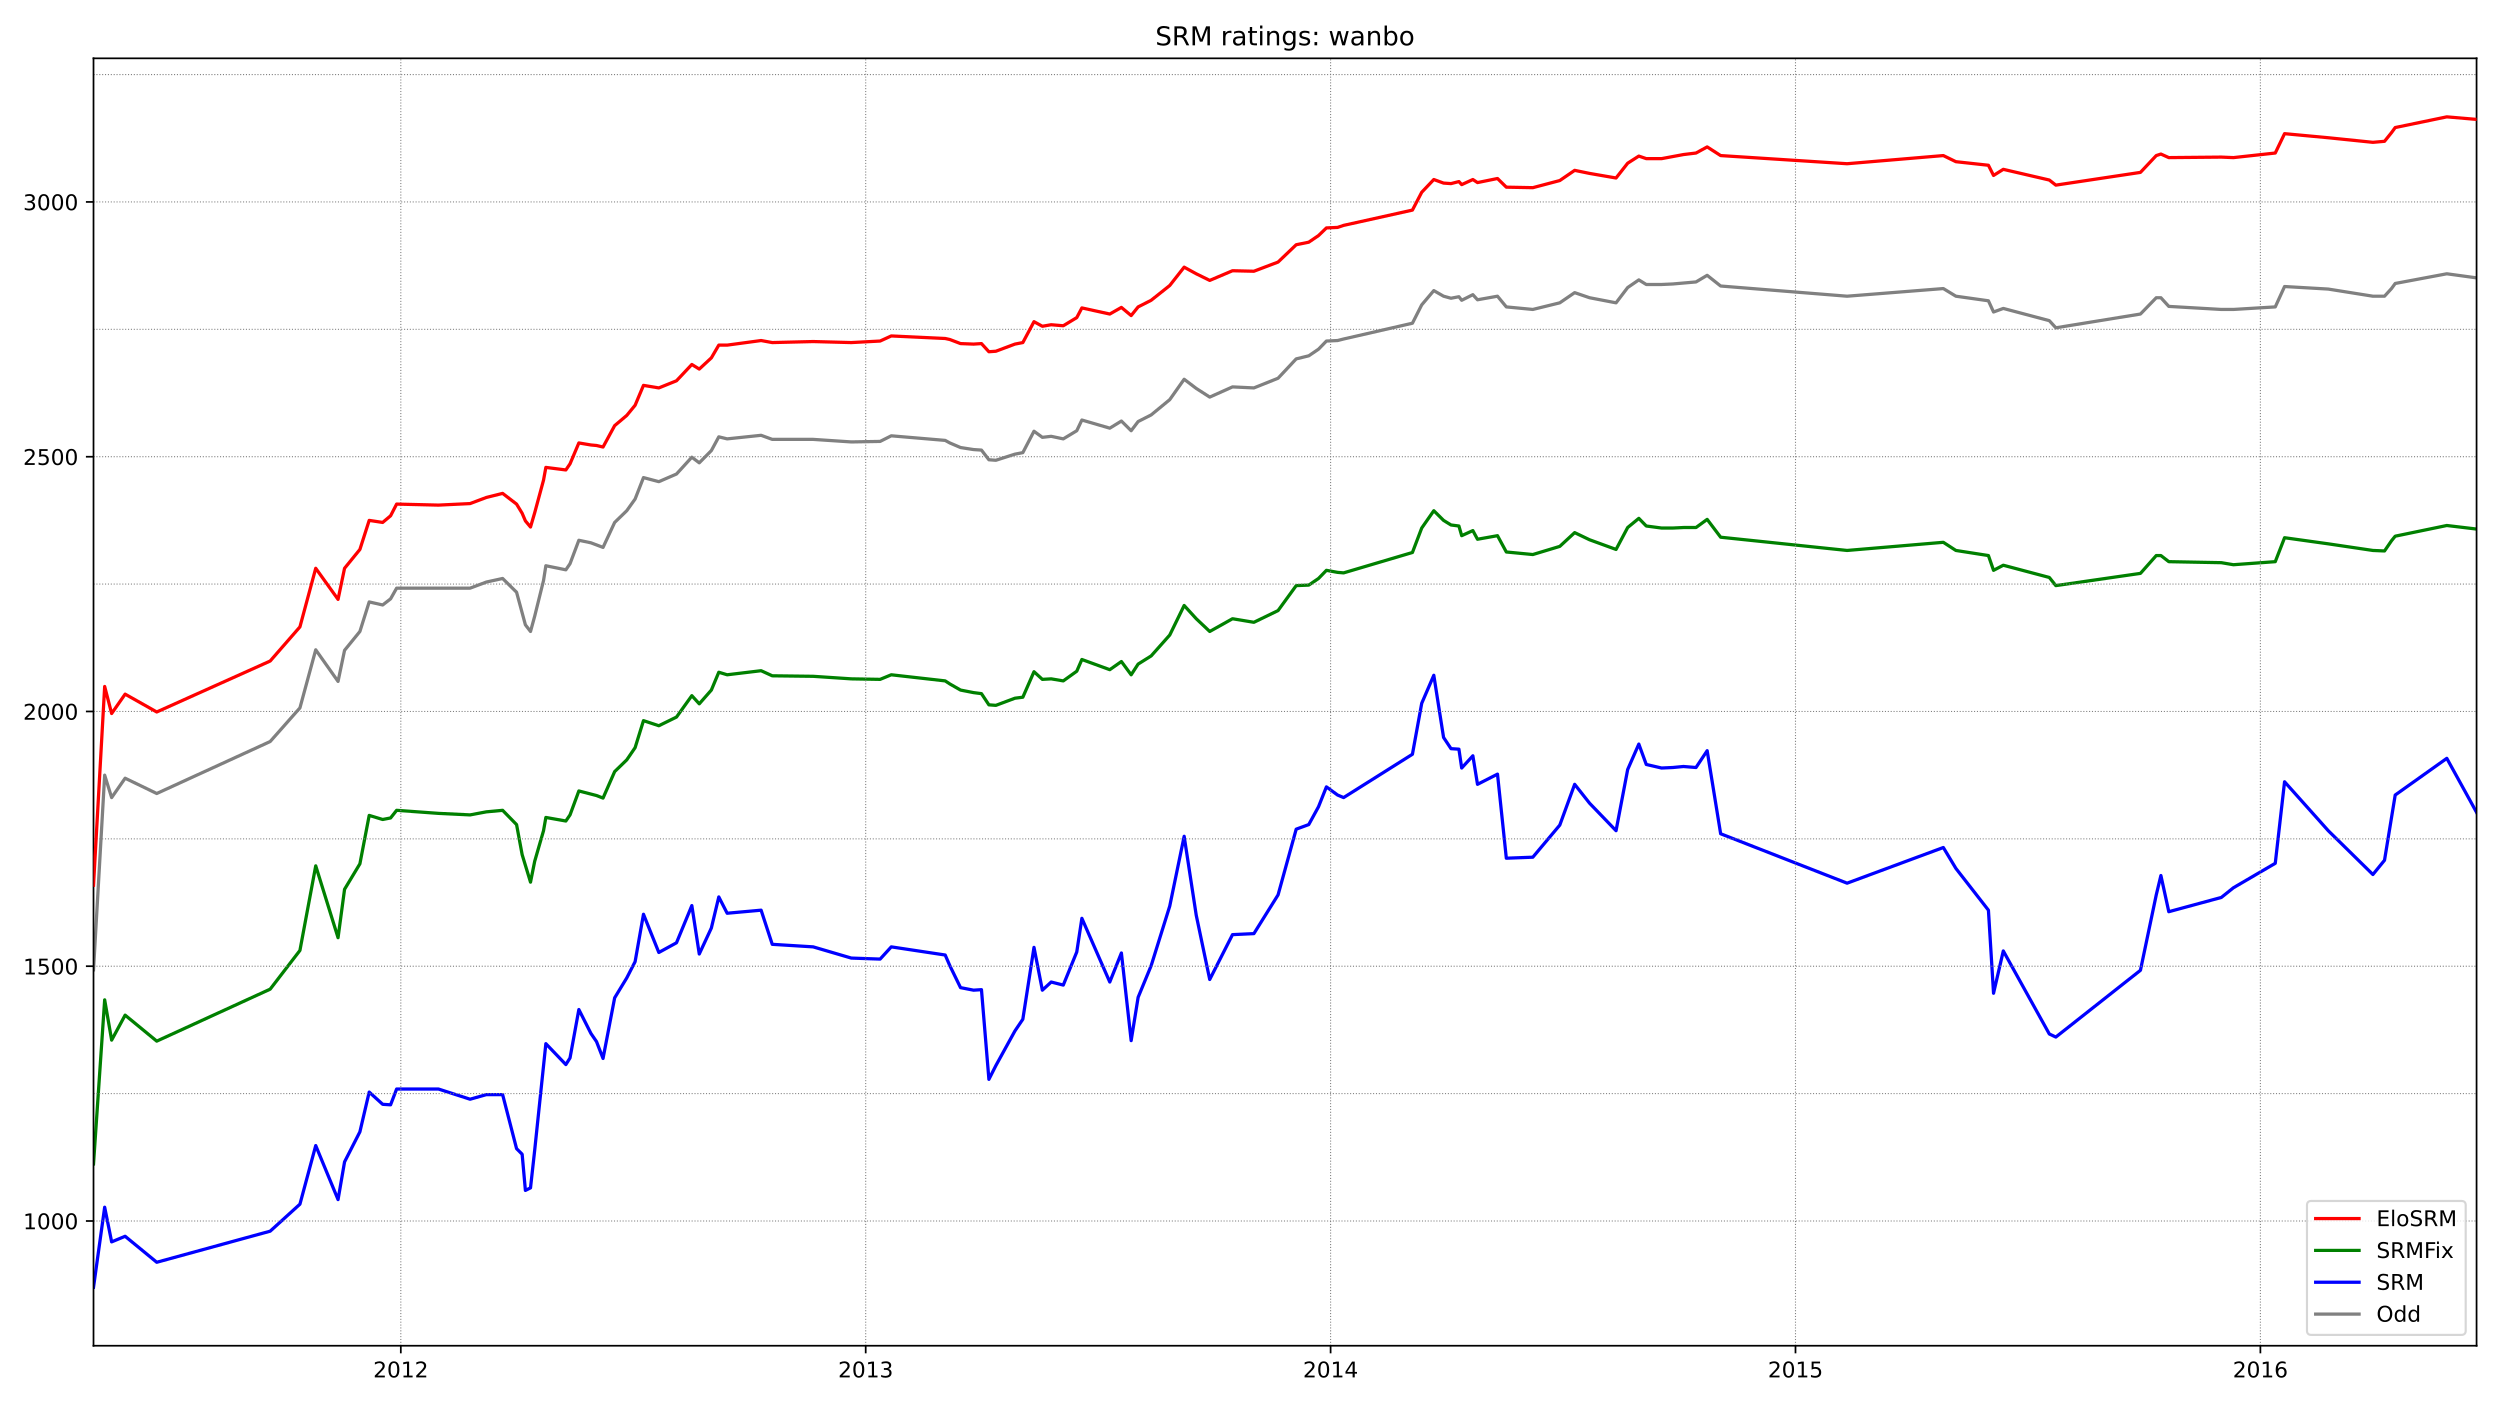 <?xml version="1.0" encoding="utf-8" standalone="no"?>
<!DOCTYPE svg PUBLIC "-//W3C//DTD SVG 1.1//EN"
  "http://www.w3.org/Graphics/SVG/1.1/DTD/svg11.dtd">
<!-- Created with matplotlib (https://matplotlib.org/) -->
<svg height="648pt" version="1.1" viewBox="0 0 1152 648" width="1152pt" xmlns="http://www.w3.org/2000/svg" xmlns:xlink="http://www.w3.org/1999/xlink">
 <defs>
  <style type="text/css">*{stroke-linecap:butt;stroke-linejoin:round;}</style>
 </defs>
 <g id="figure_1">
  <g id="patch_1">
   <path d="M 0 648 
L 1152 648 
L 1152 0 
L 0 0 
z
" style="fill:#ffffff;"/>
  </g>
  <g id="axes_1">
   <g id="patch_2">
    <path d="M 43.09 620.12 
L 1141.2 620.12 
L 1141.2 26.88 
L 43.09 26.88 
z
" style="fill:#ffffff;"/>
   </g>
   <g id="line2d_1">
    <path clip-path="url(#pf2defb0ad1)" d="M 43.09 446.881 
L 48.231 357.192 
L 51.445 367.523 
L 57.657 358.601 
L 72.224 365.645 
L 124.495 341.696 
L 138.205 326.2 
L 145.489 299.434 
L 155.772 313.991 
L 158.771 299.669 
L 165.84 290.982 
L 170.125 277.364 
L 176.337 278.773 
L 179.979 275.955 
L 182.764 271.025 
L 216.611 271.025 
L 224.109 268.207 
L 231.607 266.564 
L 238.033 272.903 
L 242.104 287.93 
L 244.46 290.982 
L 246.388 283.938 
L 250.458 267.503 
L 251.53 260.694 
L 260.741 262.572 
L 262.669 259.755 
L 266.739 248.955 
L 272.309 250.129 
L 277.879 252.242 
L 283.235 240.737 
L 288.804 235.337 
L 292.66 229.937 
L 296.516 220.076 
L 303.586 221.954 
L 311.726 218.432 
L 318.796 210.684 
L 322.223 213.267 
L 327.793 207.632 
L 331.221 201.293 
L 335.077 202.232 
L 350.715 200.588 
L 355.856 202.467 
L 374.708 202.467 
L 392.274 203.64 
L 405.556 203.406 
L 410.698 200.823 
L 435.548 202.936 
L 437.69 204.11 
L 442.617 206.223 
L 448.615 207.162 
L 452.257 207.397 
L 455.685 211.858 
L 458.898 212.093 
L 467.681 209.275 
L 471.323 208.571 
L 476.464 198.71 
L 480.32 201.527 
L 484.391 201.058 
L 489.96 202.232 
L 496.173 198.475 
L 498.529 193.545 
L 511.383 197.301 
L 516.738 194.014 
L 521.237 198.475 
L 524.45 194.249 
L 530.449 191.197 
L 539.018 184.153 
L 545.658 174.762 
L 551.228 178.988 
L 557.441 182.979 
L 567.938 178.283 
L 577.792 178.753 
L 588.932 174.292 
L 597.286 165.37 
L 603.07 163.961 
L 607.569 160.909 
L 611.211 157.152 
L 616.352 156.918 
L 619.137 156.213 
L 650.842 148.935 
L 655.127 140.482 
L 660.697 133.908 
L 665.195 136.491 
L 668.623 137.43 
L 672.265 136.726 
L 673.55 138.369 
L 678.691 135.787 
L 680.834 138.135 
L 690.045 136.491 
L 694.115 141.422 
L 706.326 142.595 
L 718.751 139.543 
L 725.606 134.847 
L 732.461 137.195 
L 744.672 139.543 
L 750.028 132.5 
L 755.169 128.978 
L 758.597 131.091 
L 765.666 131.091 
L 770.807 130.856 
L 781.519 129.917 
L 786.66 126.865 
L 792.872 131.795 
L 851.141 136.491 
L 895.486 132.969 
L 901.27 136.491 
L 916.265 138.604 
L 918.622 143.769 
L 923.12 142.126 
L 944.329 147.761 
L 947.328 151.048 
L 986.316 144.709 
L 993.6 137.195 
L 995.742 137.195 
L 999.384 141.187 
L 1023.591 142.595 
L 1029.161 142.595 
L 1048.441 141.422 
L 1052.726 132.03 
L 1072.863 133.204 
L 1093.428 136.491 
L 1098.784 136.491 
L 1101.997 132.969 
L 1103.711 130.621 
L 1127.49 126.16 
L 1141.2 128.039 
L 1141.2 128.039 
" style="fill:none;stroke:#808080;stroke-linecap:square;stroke-width:1.5;"/>
   </g>
   <g id="line2d_2">
    <path clip-path="url(#pf2defb0ad1)" d="M 43.09 593.155 
L 48.231 556.293 
L 51.445 572.258 
L 57.657 569.676 
L 72.224 581.65 
L 124.495 567.328 
L 138.205 554.884 
L 145.489 527.883 
L 155.772 552.771 
L 158.771 535.397 
L 165.84 521.544 
L 170.125 503.231 
L 176.337 508.865 
L 179.979 509.1 
L 182.764 501.822 
L 202.044 501.822 
L 216.611 506.518 
L 224.109 504.405 
L 231.607 504.405 
L 238.033 529.292 
L 240.604 531.875 
L 242.104 548.545 
L 244.46 547.371 
L 246.388 529.996 
L 251.53 480.926 
L 260.741 490.552 
L 262.669 487.5 
L 266.739 465.195 
L 272.309 476.23 
L 274.88 479.987 
L 277.879 487.735 
L 283.235 459.795 
L 288.804 450.638 
L 292.66 443.125 
L 296.516 421.289 
L 303.586 438.899 
L 311.726 434.438 
L 318.796 417.298 
L 322.223 439.603 
L 327.793 427.629 
L 331.221 413.307 
L 335.077 420.82 
L 350.715 419.411 
L 355.856 435.142 
L 374.708 436.316 
L 392.274 441.481 
L 405.556 441.951 
L 410.698 436.316 
L 435.548 440.072 
L 437.69 445.003 
L 442.617 455.099 
L 448.615 456.273 
L 452.257 456.038 
L 455.685 497.361 
L 458.898 491.022 
L 467.681 475.056 
L 471.323 469.656 
L 476.464 436.551 
L 480.32 456.273 
L 484.391 452.516 
L 489.96 453.925 
L 496.173 438.664 
L 498.529 423.168 
L 511.383 452.516 
L 516.738 439.133 
L 521.237 479.517 
L 524.45 459.56 
L 530.449 445.003 
L 539.018 417.533 
L 545.658 385.367 
L 551.228 421.759 
L 557.441 451.342 
L 567.938 430.681 
L 577.792 430.211 
L 588.932 412.367 
L 597.286 382.08 
L 603.07 379.967 
L 607.569 371.749 
L 611.211 362.592 
L 616.352 366.349 
L 619.137 367.523 
L 650.842 347.566 
L 655.127 324.087 
L 660.697 311.174 
L 665.195 339.818 
L 668.623 344.983 
L 672.265 345.218 
L 673.55 353.905 
L 678.691 348.27 
L 680.834 361.418 
L 690.045 356.723 
L 694.115 395.463 
L 706.326 394.993 
L 718.751 380.201 
L 725.606 361.418 
L 732.461 370.106 
L 744.672 382.784 
L 750.028 354.609 
L 755.169 342.87 
L 758.597 352.262 
L 765.666 353.905 
L 770.807 353.67 
L 775.735 353.201 
L 781.519 353.67 
L 786.66 345.922 
L 792.872 384.193 
L 851.141 406.967 
L 895.486 390.532 
L 901.27 400.158 
L 916.265 419.411 
L 918.622 457.682 
L 923.12 438.194 
L 944.329 476.465 
L 947.328 477.873 
L 986.316 447.116 
L 993.6 412.367 
L 995.742 403.445 
L 999.384 420.115 
L 1023.591 413.541 
L 1029.161 409.08 
L 1048.441 397.811 
L 1052.726 360.244 
L 1072.863 382.784 
L 1093.428 402.976 
L 1098.784 396.402 
L 1103.711 366.349 
L 1127.49 349.444 
L 1141.2 374.332 
L 1141.2 374.332 
" style="fill:none;stroke:#0000ff;stroke-linecap:square;stroke-width:1.5;"/>
   </g>
   <g id="matplotlib.axis_1">
    <g id="xtick_1">
     <g id="line2d_3">
      <defs>
       <path d="M 0 0 
L 0 3.5 
" id="m314be24c7c" style="stroke:#000000;stroke-width:0.8;"/>
      </defs>
      <g>
       <use style="stroke:#000000;stroke-width:0.8;" x="184.692" xlink:href="#m314be24c7c" y="620.12"/>
      </g>
     </g>
     <g id="text_1">
      <!-- 2012 -->
      <g transform="translate(171.967 634.718)scale(0.1 -0.1)">
       <defs>
        <path d="M 19.188 8.297 
L 53.609 8.297 
L 53.609 0 
L 7.328 0 
L 7.328 8.297 
Q 12.938 14.109 22.625 23.891 
Q 32.328 33.688 34.812 36.531 
Q 39.547 41.844 41.422 45.531 
Q 43.312 49.219 43.312 52.781 
Q 43.312 58.594 39.234 62.25 
Q 35.156 65.922 28.609 65.922 
Q 23.969 65.922 18.812 64.312 
Q 13.672 62.703 7.812 59.422 
L 7.812 69.391 
Q 13.766 71.781 18.938 73 
Q 24.125 74.219 28.422 74.219 
Q 39.75 74.219 46.484 68.547 
Q 53.219 62.891 53.219 53.422 
Q 53.219 48.922 51.531 44.891 
Q 49.859 40.875 45.406 35.406 
Q 44.188 33.984 37.641 27.219 
Q 31.109 20.453 19.188 8.297 
z
" id="DejaVuSans-50"/>
        <path d="M 31.781 66.406 
Q 24.172 66.406 20.328 58.906 
Q 16.5 51.422 16.5 36.375 
Q 16.5 21.391 20.328 13.891 
Q 24.172 6.391 31.781 6.391 
Q 39.453 6.391 43.281 13.891 
Q 47.125 21.391 47.125 36.375 
Q 47.125 51.422 43.281 58.906 
Q 39.453 66.406 31.781 66.406 
z
M 31.781 74.219 
Q 44.047 74.219 50.516 64.516 
Q 56.984 54.828 56.984 36.375 
Q 56.984 17.969 50.516 8.266 
Q 44.047 -1.422 31.781 -1.422 
Q 19.531 -1.422 13.062 8.266 
Q 6.594 17.969 6.594 36.375 
Q 6.594 54.828 13.062 64.516 
Q 19.531 74.219 31.781 74.219 
z
" id="DejaVuSans-48"/>
        <path d="M 12.406 8.297 
L 28.516 8.297 
L 28.516 63.922 
L 10.984 60.406 
L 10.984 69.391 
L 28.422 72.906 
L 38.281 72.906 
L 38.281 8.297 
L 54.391 8.297 
L 54.391 0 
L 12.406 0 
z
" id="DejaVuSans-49"/>
       </defs>
       <use xlink:href="#DejaVuSans-50"/>
       <use x="63.623" xlink:href="#DejaVuSans-48"/>
       <use x="127.246" xlink:href="#DejaVuSans-49"/>
       <use x="190.869" xlink:href="#DejaVuSans-50"/>
      </g>
     </g>
    </g>
    <g id="xtick_2">
     <g id="line2d_4">
      <g>
       <use style="stroke:#000000;stroke-width:0.8;" x="398.915" xlink:href="#m314be24c7c" y="620.12"/>
      </g>
     </g>
     <g id="text_2">
      <!-- 2013 -->
      <g transform="translate(386.19 634.718)scale(0.1 -0.1)">
       <defs>
        <path d="M 40.578 39.312 
Q 47.656 37.797 51.625 33 
Q 55.609 28.219 55.609 21.188 
Q 55.609 10.406 48.188 4.484 
Q 40.766 -1.422 27.094 -1.422 
Q 22.516 -1.422 17.656 -0.516 
Q 12.797 0.391 7.625 2.203 
L 7.625 11.719 
Q 11.719 9.328 16.594 8.109 
Q 21.484 6.891 26.812 6.891 
Q 36.078 6.891 40.938 10.547 
Q 45.797 14.203 45.797 21.188 
Q 45.797 27.641 41.281 31.266 
Q 36.766 34.906 28.719 34.906 
L 20.219 34.906 
L 20.219 43.016 
L 29.109 43.016 
Q 36.375 43.016 40.234 45.922 
Q 44.094 48.828 44.094 54.297 
Q 44.094 59.906 40.109 62.906 
Q 36.141 65.922 28.719 65.922 
Q 24.656 65.922 20.016 65.031 
Q 15.375 64.156 9.812 62.312 
L 9.812 71.094 
Q 15.438 72.656 20.344 73.438 
Q 25.25 74.219 29.594 74.219 
Q 40.828 74.219 47.359 69.109 
Q 53.906 64.016 53.906 55.328 
Q 53.906 49.266 50.438 45.094 
Q 46.969 40.922 40.578 39.312 
z
" id="DejaVuSans-51"/>
       </defs>
       <use xlink:href="#DejaVuSans-50"/>
       <use x="63.623" xlink:href="#DejaVuSans-48"/>
       <use x="127.246" xlink:href="#DejaVuSans-49"/>
       <use x="190.869" xlink:href="#DejaVuSans-51"/>
      </g>
     </g>
    </g>
    <g id="xtick_3">
     <g id="line2d_5">
      <g>
       <use style="stroke:#000000;stroke-width:0.8;" x="613.139" xlink:href="#m314be24c7c" y="620.12"/>
      </g>
     </g>
     <g id="text_3">
      <!-- 2014 -->
      <g transform="translate(600.414 634.718)scale(0.1 -0.1)">
       <defs>
        <path d="M 37.797 64.312 
L 12.891 25.391 
L 37.797 25.391 
z
M 35.203 72.906 
L 47.609 72.906 
L 47.609 25.391 
L 58.016 25.391 
L 58.016 17.188 
L 47.609 17.188 
L 47.609 0 
L 37.797 0 
L 37.797 17.188 
L 4.891 17.188 
L 4.891 26.703 
z
" id="DejaVuSans-52"/>
       </defs>
       <use xlink:href="#DejaVuSans-50"/>
       <use x="63.623" xlink:href="#DejaVuSans-48"/>
       <use x="127.246" xlink:href="#DejaVuSans-49"/>
       <use x="190.869" xlink:href="#DejaVuSans-52"/>
      </g>
     </g>
    </g>
    <g id="xtick_4">
     <g id="line2d_6">
      <g>
       <use style="stroke:#000000;stroke-width:0.8;" x="827.362" xlink:href="#m314be24c7c" y="620.12"/>
      </g>
     </g>
     <g id="text_4">
      <!-- 2015 -->
      <g transform="translate(814.637 634.718)scale(0.1 -0.1)">
       <defs>
        <path d="M 10.797 72.906 
L 49.516 72.906 
L 49.516 64.594 
L 19.828 64.594 
L 19.828 46.734 
Q 21.969 47.469 24.109 47.828 
Q 26.266 48.188 28.422 48.188 
Q 40.625 48.188 47.75 41.5 
Q 54.891 34.812 54.891 23.391 
Q 54.891 11.625 47.562 5.094 
Q 40.234 -1.422 26.906 -1.422 
Q 22.312 -1.422 17.547 -0.641 
Q 12.797 0.141 7.719 1.703 
L 7.719 11.625 
Q 12.109 9.234 16.797 8.062 
Q 21.484 6.891 26.703 6.891 
Q 35.156 6.891 40.078 11.328 
Q 45.016 15.766 45.016 23.391 
Q 45.016 31 40.078 35.438 
Q 35.156 39.891 26.703 39.891 
Q 22.75 39.891 18.812 39.016 
Q 14.891 38.141 10.797 36.281 
z
" id="DejaVuSans-53"/>
       </defs>
       <use xlink:href="#DejaVuSans-50"/>
       <use x="63.623" xlink:href="#DejaVuSans-48"/>
       <use x="127.246" xlink:href="#DejaVuSans-49"/>
       <use x="190.869" xlink:href="#DejaVuSans-53"/>
      </g>
     </g>
    </g>
    <g id="xtick_5">
     <g id="line2d_7">
      <g>
       <use style="stroke:#000000;stroke-width:0.8;" x="1041.586" xlink:href="#m314be24c7c" y="620.12"/>
      </g>
     </g>
     <g id="text_5">
      <!-- 2016 -->
      <g transform="translate(1028.861 634.718)scale(0.1 -0.1)">
       <defs>
        <path d="M 33.016 40.375 
Q 26.375 40.375 22.484 35.828 
Q 18.609 31.297 18.609 23.391 
Q 18.609 15.531 22.484 10.953 
Q 26.375 6.391 33.016 6.391 
Q 39.656 6.391 43.531 10.953 
Q 47.406 15.531 47.406 23.391 
Q 47.406 31.297 43.531 35.828 
Q 39.656 40.375 33.016 40.375 
z
M 52.594 71.297 
L 52.594 62.312 
Q 48.875 64.062 45.094 64.984 
Q 41.312 65.922 37.594 65.922 
Q 27.828 65.922 22.672 59.328 
Q 17.531 52.734 16.797 39.406 
Q 19.672 43.656 24.016 45.922 
Q 28.375 48.188 33.594 48.188 
Q 44.578 48.188 50.953 41.516 
Q 57.328 34.859 57.328 23.391 
Q 57.328 12.156 50.688 5.359 
Q 44.047 -1.422 33.016 -1.422 
Q 20.359 -1.422 13.672 8.266 
Q 6.984 17.969 6.984 36.375 
Q 6.984 53.656 15.188 63.938 
Q 23.391 74.219 37.203 74.219 
Q 40.922 74.219 44.703 73.484 
Q 48.484 72.75 52.594 71.297 
z
" id="DejaVuSans-54"/>
       </defs>
       <use xlink:href="#DejaVuSans-50"/>
       <use x="63.623" xlink:href="#DejaVuSans-48"/>
       <use x="127.246" xlink:href="#DejaVuSans-49"/>
       <use x="190.869" xlink:href="#DejaVuSans-54"/>
      </g>
     </g>
    </g>
   </g>
   <g id="matplotlib.axis_2">
    <g id="ytick_1">
     <g id="line2d_8">
      <defs>
       <path d="M 0 0 
L -3.5 0 
" id="mee28e00728" style="stroke:#000000;stroke-width:0.8;"/>
      </defs>
      <g>
       <use style="stroke:#000000;stroke-width:0.8;" x="43.09" xlink:href="#mee28e00728" y="562.632"/>
      </g>
     </g>
     <g id="text_6">
      <!-- 1000 -->
      <g transform="translate(10.64 566.431)scale(0.1 -0.1)">
       <use xlink:href="#DejaVuSans-49"/>
       <use x="63.623" xlink:href="#DejaVuSans-48"/>
       <use x="127.246" xlink:href="#DejaVuSans-48"/>
       <use x="190.869" xlink:href="#DejaVuSans-48"/>
      </g>
     </g>
    </g>
    <g id="ytick_2">
     <g id="line2d_9">
      <g>
       <use style="stroke:#000000;stroke-width:0.8;" x="43.09" xlink:href="#mee28e00728" y="445.238"/>
      </g>
     </g>
     <g id="text_7">
      <!-- 1500 -->
      <g transform="translate(10.64 449.037)scale(0.1 -0.1)">
       <use xlink:href="#DejaVuSans-49"/>
       <use x="63.623" xlink:href="#DejaVuSans-53"/>
       <use x="127.246" xlink:href="#DejaVuSans-48"/>
       <use x="190.869" xlink:href="#DejaVuSans-48"/>
      </g>
     </g>
    </g>
    <g id="ytick_3">
     <g id="line2d_10">
      <g>
       <use style="stroke:#000000;stroke-width:0.8;" x="43.09" xlink:href="#mee28e00728" y="327.844"/>
      </g>
     </g>
     <g id="text_8">
      <!-- 2000 -->
      <g transform="translate(10.64 331.643)scale(0.1 -0.1)">
       <use xlink:href="#DejaVuSans-50"/>
       <use x="63.623" xlink:href="#DejaVuSans-48"/>
       <use x="127.246" xlink:href="#DejaVuSans-48"/>
       <use x="190.869" xlink:href="#DejaVuSans-48"/>
      </g>
     </g>
    </g>
    <g id="ytick_4">
     <g id="line2d_11">
      <g>
       <use style="stroke:#000000;stroke-width:0.8;" x="43.09" xlink:href="#mee28e00728" y="210.449"/>
      </g>
     </g>
     <g id="text_9">
      <!-- 2500 -->
      <g transform="translate(10.64 214.249)scale(0.1 -0.1)">
       <use xlink:href="#DejaVuSans-50"/>
       <use x="63.623" xlink:href="#DejaVuSans-53"/>
       <use x="127.246" xlink:href="#DejaVuSans-48"/>
       <use x="190.869" xlink:href="#DejaVuSans-48"/>
      </g>
     </g>
    </g>
    <g id="ytick_5">
     <g id="line2d_12">
      <g>
       <use style="stroke:#000000;stroke-width:0.8;" x="43.09" xlink:href="#mee28e00728" y="93.055"/>
      </g>
     </g>
     <g id="text_10">
      <!-- 3000 -->
      <g transform="translate(10.64 96.854)scale(0.1 -0.1)">
       <use xlink:href="#DejaVuSans-51"/>
       <use x="63.623" xlink:href="#DejaVuSans-48"/>
       <use x="127.246" xlink:href="#DejaVuSans-48"/>
       <use x="190.869" xlink:href="#DejaVuSans-48"/>
      </g>
     </g>
    </g>
   </g>
   <g id="line2d_13">
    <path clip-path="url(#pf2defb0ad1)" d="M 43.09 536.336 
L 48.231 460.734 
L 51.445 479.282 
L 57.657 467.778 
L 72.224 479.752 
L 124.495 455.803 
L 138.205 437.959 
L 145.489 398.984 
L 155.772 432.09 
L 158.771 409.785 
L 165.84 398.045 
L 170.125 375.74 
L 176.337 377.619 
L 179.979 376.914 
L 182.764 373.393 
L 202.044 374.801 
L 216.611 375.506 
L 224.109 374.097 
L 231.607 373.393 
L 238.033 379.967 
L 240.604 393.819 
L 244.46 406.498 
L 246.388 396.871 
L 250.458 382.784 
L 251.53 376.68 
L 260.741 378.323 
L 262.669 375.506 
L 266.739 364.471 
L 274.88 366.584 
L 277.879 367.758 
L 283.235 355.549 
L 288.804 350.148 
L 292.66 344.514 
L 296.516 332.07 
L 303.586 334.418 
L 311.726 330.426 
L 318.796 320.565 
L 322.223 324.322 
L 327.793 317.982 
L 331.221 309.765 
L 335.077 310.939 
L 350.715 309.061 
L 355.856 311.408 
L 374.708 311.643 
L 392.274 312.817 
L 405.556 313.052 
L 410.698 310.939 
L 435.548 313.756 
L 437.69 315.165 
L 442.617 317.982 
L 448.615 319.156 
L 452.257 319.626 
L 455.685 324.791 
L 458.898 325.026 
L 467.681 321.739 
L 471.323 321.27 
L 476.464 309.53 
L 480.32 313.052 
L 484.391 312.817 
L 489.96 313.756 
L 496.173 309.295 
L 498.529 303.895 
L 511.383 308.591 
L 516.738 304.834 
L 521.237 310.939 
L 524.45 306.008 
L 530.449 302.252 
L 539.018 292.625 
L 545.658 279.008 
L 551.228 285.112 
L 557.441 290.982 
L 567.938 285.112 
L 577.792 286.756 
L 588.932 281.355 
L 597.286 269.851 
L 603.07 269.616 
L 607.569 266.564 
L 611.211 262.807 
L 616.352 263.746 
L 619.137 263.981 
L 650.842 254.59 
L 655.127 243.32 
L 660.697 235.337 
L 665.195 239.798 
L 668.623 241.911 
L 672.265 242.381 
L 673.55 246.842 
L 678.691 244.494 
L 680.834 248.485 
L 690.045 246.842 
L 694.115 254.355 
L 706.326 255.529 
L 718.751 251.772 
L 725.606 245.433 
L 732.461 248.72 
L 744.672 253.181 
L 750.028 243.085 
L 755.169 238.859 
L 758.597 242.381 
L 765.666 243.32 
L 770.807 243.32 
L 775.735 243.085 
L 781.519 243.085 
L 786.66 239.328 
L 792.872 247.546 
L 851.141 253.65 
L 895.486 249.894 
L 901.27 253.65 
L 916.265 255.998 
L 918.622 262.807 
L 923.12 260.459 
L 944.329 266.094 
L 947.328 269.851 
L 986.316 264.216 
L 993.6 255.998 
L 995.742 255.998 
L 999.384 258.816 
L 1023.591 259.285 
L 1029.161 260.225 
L 1048.441 258.816 
L 1052.726 247.781 
L 1072.863 250.598 
L 1093.428 253.65 
L 1098.784 253.885 
L 1101.997 249.189 
L 1103.711 247.076 
L 1127.49 242.146 
L 1141.2 243.789 
L 1141.2 243.789 
" style="fill:none;stroke:#008000;stroke-linecap:square;stroke-width:1.5;"/>
   </g>
   <g id="line2d_14">
    <path clip-path="url(#pf2defb0ad1)" d="M 43.09 562.632 
L 1141.2 562.632 
" style="fill:none;stroke:#808080;stroke-dasharray:0.5,0.825;stroke-dashoffset:0;stroke-width:0.5;"/>
   </g>
   <g id="line2d_15">
    <path clip-path="url(#pf2defb0ad1)" d="M 43.09 503.935 
L 1141.2 503.935 
" style="fill:none;stroke:#808080;stroke-dasharray:0.5,0.825;stroke-dashoffset:0;stroke-width:0.5;"/>
   </g>
   <g id="line2d_16">
    <path clip-path="url(#pf2defb0ad1)" d="M 43.09 445.238 
L 1141.2 445.238 
" style="fill:none;stroke:#808080;stroke-dasharray:0.5,0.825;stroke-dashoffset:0;stroke-width:0.5;"/>
   </g>
   <g id="line2d_17">
    <path clip-path="url(#pf2defb0ad1)" d="M 43.09 386.541 
L 1141.2 386.541 
" style="fill:none;stroke:#808080;stroke-dasharray:0.5,0.825;stroke-dashoffset:0;stroke-width:0.5;"/>
   </g>
   <g id="line2d_18">
    <path clip-path="url(#pf2defb0ad1)" d="M 43.09 327.844 
L 1141.2 327.844 
" style="fill:none;stroke:#808080;stroke-dasharray:0.5,0.825;stroke-dashoffset:0;stroke-width:0.5;"/>
   </g>
   <g id="line2d_19">
    <path clip-path="url(#pf2defb0ad1)" d="M 43.09 269.146 
L 1141.2 269.146 
" style="fill:none;stroke:#808080;stroke-dasharray:0.5,0.825;stroke-dashoffset:0;stroke-width:0.5;"/>
   </g>
   <g id="line2d_20">
    <path clip-path="url(#pf2defb0ad1)" d="M 43.09 210.449 
L 1141.2 210.449 
" style="fill:none;stroke:#808080;stroke-dasharray:0.5,0.825;stroke-dashoffset:0;stroke-width:0.5;"/>
   </g>
   <g id="line2d_21">
    <path clip-path="url(#pf2defb0ad1)" d="M 43.09 151.752 
L 1141.2 151.752 
" style="fill:none;stroke:#808080;stroke-dasharray:0.5,0.825;stroke-dashoffset:0;stroke-width:0.5;"/>
   </g>
   <g id="line2d_22">
    <path clip-path="url(#pf2defb0ad1)" d="M 43.09 93.055 
L 1141.2 93.055 
" style="fill:none;stroke:#808080;stroke-dasharray:0.5,0.825;stroke-dashoffset:0;stroke-width:0.5;"/>
   </g>
   <g id="line2d_23">
    <path clip-path="url(#pf2defb0ad1)" d="M 43.09 34.358 
L 1141.2 34.358 
" style="fill:none;stroke:#808080;stroke-dasharray:0.5,0.825;stroke-dashoffset:0;stroke-width:0.5;"/>
   </g>
   <g id="line2d_24">
    <path clip-path="url(#pf2defb0ad1)" d="M 184.692 620.12 
L 184.692 26.88 
" style="fill:none;stroke:#808080;stroke-dasharray:0.5,0.825;stroke-dashoffset:0;stroke-width:0.5;"/>
   </g>
   <g id="line2d_25">
    <path clip-path="url(#pf2defb0ad1)" d="M 398.915 620.12 
L 398.915 26.88 
" style="fill:none;stroke:#808080;stroke-dasharray:0.5,0.825;stroke-dashoffset:0;stroke-width:0.5;"/>
   </g>
   <g id="line2d_26">
    <path clip-path="url(#pf2defb0ad1)" d="M 613.139 620.12 
L 613.139 26.88 
" style="fill:none;stroke:#808080;stroke-dasharray:0.5,0.825;stroke-dashoffset:0;stroke-width:0.5;"/>
   </g>
   <g id="line2d_27">
    <path clip-path="url(#pf2defb0ad1)" d="M 827.362 620.12 
L 827.362 26.88 
" style="fill:none;stroke:#808080;stroke-dasharray:0.5,0.825;stroke-dashoffset:0;stroke-width:0.5;"/>
   </g>
   <g id="line2d_28">
    <path clip-path="url(#pf2defb0ad1)" d="M 1041.586 620.12 
L 1041.586 26.88 
" style="fill:none;stroke:#808080;stroke-dasharray:0.5,0.825;stroke-dashoffset:0;stroke-width:0.5;"/>
   </g>
   <g id="patch_3">
    <path d="M 43.09 620.12 
L 43.09 26.88 
" style="fill:none;stroke:#000000;stroke-linecap:square;stroke-linejoin:miter;stroke-width:0.8;"/>
   </g>
   <g id="patch_4">
    <path d="M 1141.2 620.12 
L 1141.2 26.88 
" style="fill:none;stroke:#000000;stroke-linecap:square;stroke-linejoin:miter;stroke-width:0.8;"/>
   </g>
   <g id="patch_5">
    <path d="M 43.09 620.12 
L 1141.2 620.12 
" style="fill:none;stroke:#000000;stroke-linecap:square;stroke-linejoin:miter;stroke-width:0.8;"/>
   </g>
   <g id="patch_6">
    <path d="M 43.09 26.88 
L 1141.2 26.88 
" style="fill:none;stroke:#000000;stroke-linecap:square;stroke-linejoin:miter;stroke-width:0.8;"/>
   </g>
   <g id="line2d_29">
    <path clip-path="url(#pf2defb0ad1)" d="M 43.09 407.906 
L 48.231 316.339 
L 51.445 328.783 
L 57.657 319.861 
L 72.224 328.078 
L 124.495 304.6 
L 138.205 288.869 
L 145.489 261.868 
L 155.772 276.19 
L 158.771 261.868 
L 165.84 253.181 
L 170.125 239.798 
L 176.337 240.737 
L 179.979 237.685 
L 182.764 232.285 
L 202.044 232.754 
L 216.611 232.05 
L 224.109 229.232 
L 231.607 227.354 
L 238.033 232.285 
L 240.604 236.511 
L 242.104 240.033 
L 244.46 242.85 
L 246.388 236.276 
L 250.458 221.25 
L 251.53 215.38 
L 260.741 216.554 
L 262.669 213.736 
L 266.739 204.11 
L 272.309 205.049 
L 274.88 205.284 
L 277.879 205.988 
L 283.235 196.127 
L 288.804 191.431 
L 292.66 186.736 
L 296.516 177.579 
L 303.586 178.753 
L 311.726 175.466 
L 318.796 167.953 
L 322.223 170.066 
L 327.793 164.9 
L 331.221 159.031 
L 335.077 159.031 
L 350.715 156.918 
L 355.856 157.857 
L 374.708 157.387 
L 392.274 157.857 
L 405.556 157.152 
L 410.698 154.804 
L 435.548 155.978 
L 437.69 156.448 
L 442.617 158.326 
L 448.615 158.561 
L 452.257 158.326 
L 455.685 162.083 
L 458.898 161.848 
L 467.681 158.561 
L 471.323 157.857 
L 476.464 148.23 
L 480.32 150.344 
L 484.391 149.639 
L 489.96 150.109 
L 496.173 146.352 
L 498.529 141.891 
L 511.383 144.709 
L 516.738 141.656 
L 521.237 145.413 
L 524.45 141.422 
L 530.449 138.369 
L 539.018 131.56 
L 545.658 123.108 
L 551.228 126.16 
L 557.441 129.213 
L 567.938 124.752 
L 577.792 124.986 
L 588.932 120.76 
L 597.286 112.777 
L 603.07 111.603 
L 607.569 108.551 
L 611.211 105.029 
L 616.352 104.795 
L 619.137 103.855 
L 650.842 96.812 
L 655.127 88.594 
L 660.697 82.724 
L 665.195 84.368 
L 668.623 84.603 
L 672.265 83.664 
L 673.55 85.072 
L 678.691 82.724 
L 680.834 84.133 
L 690.045 82.255 
L 694.115 86.246 
L 706.326 86.481 
L 718.751 83.194 
L 725.606 78.498 
L 732.461 79.907 
L 744.672 82.02 
L 750.028 75.211 
L 755.169 71.924 
L 758.597 73.098 
L 765.666 73.098 
L 775.735 71.22 
L 781.519 70.515 
L 786.66 67.698 
L 792.872 71.689 
L 851.141 75.446 
L 895.486 71.689 
L 901.27 74.507 
L 916.265 76.15 
L 918.622 80.846 
L 923.12 78.029 
L 944.329 82.959 
L 947.328 85.307 
L 986.316 79.437 
L 993.6 71.689 
L 995.742 70.985 
L 999.384 72.629 
L 1023.591 72.394 
L 1029.161 72.629 
L 1048.441 70.515 
L 1052.726 61.593 
L 1072.863 63.472 
L 1093.428 65.585 
L 1098.784 65.115 
L 1101.997 61.124 
L 1103.711 58.776 
L 1127.49 53.845 
L 1141.2 55.019 
L 1141.2 55.019 
" style="fill:none;stroke:#ff0000;stroke-linecap:square;stroke-width:1.5;"/>
   </g>
   <g id="text_11">
    <!-- SRM ratings: wanbo -->
    <g transform="translate(532.389 20.88)scale(0.12 -0.12)">
     <defs>
      <path d="M 53.516 70.516 
L 53.516 60.891 
Q 47.906 63.578 42.922 64.891 
Q 37.938 66.219 33.297 66.219 
Q 25.25 66.219 20.875 63.094 
Q 16.5 59.969 16.5 54.203 
Q 16.5 49.359 19.406 46.891 
Q 22.312 44.438 30.422 42.922 
L 36.375 41.703 
Q 47.406 39.594 52.656 34.297 
Q 57.906 29 57.906 20.125 
Q 57.906 9.516 50.797 4.047 
Q 43.703 -1.422 29.984 -1.422 
Q 24.812 -1.422 18.969 -0.25 
Q 13.141 0.922 6.891 3.219 
L 6.891 13.375 
Q 12.891 10.016 18.656 8.297 
Q 24.422 6.594 29.984 6.594 
Q 38.422 6.594 43.016 9.906 
Q 47.609 13.234 47.609 19.391 
Q 47.609 24.75 44.312 27.781 
Q 41.016 30.812 33.5 32.328 
L 27.484 33.5 
Q 16.453 35.688 11.516 40.375 
Q 6.594 45.062 6.594 53.422 
Q 6.594 63.094 13.406 68.656 
Q 20.219 74.219 32.172 74.219 
Q 37.312 74.219 42.625 73.281 
Q 47.953 72.359 53.516 70.516 
z
" id="DejaVuSans-83"/>
      <path d="M 44.391 34.188 
Q 47.562 33.109 50.562 29.594 
Q 53.562 26.078 56.594 19.922 
L 66.609 0 
L 56 0 
L 46.688 18.703 
Q 43.062 26.031 39.672 28.422 
Q 36.281 30.812 30.422 30.812 
L 19.672 30.812 
L 19.672 0 
L 9.812 0 
L 9.812 72.906 
L 32.078 72.906 
Q 44.578 72.906 50.734 67.672 
Q 56.891 62.453 56.891 51.906 
Q 56.891 45.016 53.688 40.469 
Q 50.484 35.938 44.391 34.188 
z
M 19.672 64.797 
L 19.672 38.922 
L 32.078 38.922 
Q 39.203 38.922 42.844 42.219 
Q 46.484 45.516 46.484 51.906 
Q 46.484 58.297 42.844 61.547 
Q 39.203 64.797 32.078 64.797 
z
" id="DejaVuSans-82"/>
      <path d="M 9.812 72.906 
L 24.516 72.906 
L 43.109 23.297 
L 61.812 72.906 
L 76.516 72.906 
L 76.516 0 
L 66.891 0 
L 66.891 64.016 
L 48.094 14.016 
L 38.188 14.016 
L 19.391 64.016 
L 19.391 0 
L 9.812 0 
z
" id="DejaVuSans-77"/>
      <path id="DejaVuSans-32"/>
      <path d="M 41.109 46.297 
Q 39.594 47.172 37.812 47.578 
Q 36.031 48 33.891 48 
Q 26.266 48 22.188 43.047 
Q 18.109 38.094 18.109 28.812 
L 18.109 0 
L 9.078 0 
L 9.078 54.688 
L 18.109 54.688 
L 18.109 46.188 
Q 20.953 51.172 25.484 53.578 
Q 30.031 56 36.531 56 
Q 37.453 56 38.578 55.875 
Q 39.703 55.766 41.062 55.516 
z
" id="DejaVuSans-114"/>
      <path d="M 34.281 27.484 
Q 23.391 27.484 19.188 25 
Q 14.984 22.516 14.984 16.5 
Q 14.984 11.719 18.141 8.906 
Q 21.297 6.109 26.703 6.109 
Q 34.188 6.109 38.703 11.406 
Q 43.219 16.703 43.219 25.484 
L 43.219 27.484 
z
M 52.203 31.203 
L 52.203 0 
L 43.219 0 
L 43.219 8.297 
Q 40.141 3.328 35.547 0.953 
Q 30.953 -1.422 24.312 -1.422 
Q 15.922 -1.422 10.953 3.297 
Q 6 8.016 6 15.922 
Q 6 25.141 12.172 29.828 
Q 18.359 34.516 30.609 34.516 
L 43.219 34.516 
L 43.219 35.406 
Q 43.219 41.609 39.141 45 
Q 35.062 48.391 27.688 48.391 
Q 23 48.391 18.547 47.266 
Q 14.109 46.141 10.016 43.891 
L 10.016 52.203 
Q 14.938 54.109 19.578 55.047 
Q 24.219 56 28.609 56 
Q 40.484 56 46.344 49.844 
Q 52.203 43.703 52.203 31.203 
z
" id="DejaVuSans-97"/>
      <path d="M 18.312 70.219 
L 18.312 54.688 
L 36.812 54.688 
L 36.812 47.703 
L 18.312 47.703 
L 18.312 18.016 
Q 18.312 11.328 20.141 9.422 
Q 21.969 7.516 27.594 7.516 
L 36.812 7.516 
L 36.812 0 
L 27.594 0 
Q 17.188 0 13.234 3.875 
Q 9.281 7.766 9.281 18.016 
L 9.281 47.703 
L 2.688 47.703 
L 2.688 54.688 
L 9.281 54.688 
L 9.281 70.219 
z
" id="DejaVuSans-116"/>
      <path d="M 9.422 54.688 
L 18.406 54.688 
L 18.406 0 
L 9.422 0 
z
M 9.422 75.984 
L 18.406 75.984 
L 18.406 64.594 
L 9.422 64.594 
z
" id="DejaVuSans-105"/>
      <path d="M 54.891 33.016 
L 54.891 0 
L 45.906 0 
L 45.906 32.719 
Q 45.906 40.484 42.875 44.328 
Q 39.844 48.188 33.797 48.188 
Q 26.516 48.188 22.312 43.547 
Q 18.109 38.922 18.109 30.906 
L 18.109 0 
L 9.078 0 
L 9.078 54.688 
L 18.109 54.688 
L 18.109 46.188 
Q 21.344 51.125 25.703 53.562 
Q 30.078 56 35.797 56 
Q 45.219 56 50.047 50.172 
Q 54.891 44.344 54.891 33.016 
z
" id="DejaVuSans-110"/>
      <path d="M 45.406 27.984 
Q 45.406 37.75 41.375 43.109 
Q 37.359 48.484 30.078 48.484 
Q 22.859 48.484 18.828 43.109 
Q 14.797 37.75 14.797 27.984 
Q 14.797 18.266 18.828 12.891 
Q 22.859 7.516 30.078 7.516 
Q 37.359 7.516 41.375 12.891 
Q 45.406 18.266 45.406 27.984 
z
M 54.391 6.781 
Q 54.391 -7.172 48.188 -13.984 
Q 42 -20.797 29.203 -20.797 
Q 24.469 -20.797 20.266 -20.094 
Q 16.062 -19.391 12.109 -17.922 
L 12.109 -9.188 
Q 16.062 -11.328 19.922 -12.344 
Q 23.781 -13.375 27.781 -13.375 
Q 36.625 -13.375 41.016 -8.766 
Q 45.406 -4.156 45.406 5.172 
L 45.406 9.625 
Q 42.625 4.781 38.281 2.391 
Q 33.938 0 27.875 0 
Q 17.828 0 11.672 7.656 
Q 5.516 15.328 5.516 27.984 
Q 5.516 40.672 11.672 48.328 
Q 17.828 56 27.875 56 
Q 33.938 56 38.281 53.609 
Q 42.625 51.219 45.406 46.391 
L 45.406 54.688 
L 54.391 54.688 
z
" id="DejaVuSans-103"/>
      <path d="M 44.281 53.078 
L 44.281 44.578 
Q 40.484 46.531 36.375 47.5 
Q 32.281 48.484 27.875 48.484 
Q 21.188 48.484 17.844 46.438 
Q 14.5 44.391 14.5 40.281 
Q 14.5 37.156 16.891 35.375 
Q 19.281 33.594 26.516 31.984 
L 29.594 31.297 
Q 39.156 29.25 43.188 25.516 
Q 47.219 21.781 47.219 15.094 
Q 47.219 7.469 41.188 3.016 
Q 35.156 -1.422 24.609 -1.422 
Q 20.219 -1.422 15.453 -0.562 
Q 10.688 0.297 5.422 2 
L 5.422 11.281 
Q 10.406 8.688 15.234 7.391 
Q 20.062 6.109 24.812 6.109 
Q 31.156 6.109 34.562 8.281 
Q 37.984 10.453 37.984 14.406 
Q 37.984 18.062 35.516 20.016 
Q 33.062 21.969 24.703 23.781 
L 21.578 24.516 
Q 13.234 26.266 9.516 29.906 
Q 5.812 33.547 5.812 39.891 
Q 5.812 47.609 11.281 51.797 
Q 16.75 56 26.812 56 
Q 31.781 56 36.172 55.266 
Q 40.578 54.547 44.281 53.078 
z
" id="DejaVuSans-115"/>
      <path d="M 11.719 12.406 
L 22.016 12.406 
L 22.016 0 
L 11.719 0 
z
M 11.719 51.703 
L 22.016 51.703 
L 22.016 39.312 
L 11.719 39.312 
z
" id="DejaVuSans-58"/>
      <path d="M 4.203 54.688 
L 13.188 54.688 
L 24.422 12.016 
L 35.594 54.688 
L 46.188 54.688 
L 57.422 12.016 
L 68.609 54.688 
L 77.594 54.688 
L 63.281 0 
L 52.688 0 
L 40.922 44.828 
L 29.109 0 
L 18.5 0 
z
" id="DejaVuSans-119"/>
      <path d="M 48.688 27.297 
Q 48.688 37.203 44.609 42.844 
Q 40.531 48.484 33.406 48.484 
Q 26.266 48.484 22.188 42.844 
Q 18.109 37.203 18.109 27.297 
Q 18.109 17.391 22.188 11.75 
Q 26.266 6.109 33.406 6.109 
Q 40.531 6.109 44.609 11.75 
Q 48.688 17.391 48.688 27.297 
z
M 18.109 46.391 
Q 20.953 51.266 25.266 53.625 
Q 29.594 56 35.594 56 
Q 45.562 56 51.781 48.094 
Q 58.016 40.188 58.016 27.297 
Q 58.016 14.406 51.781 6.484 
Q 45.562 -1.422 35.594 -1.422 
Q 29.594 -1.422 25.266 0.953 
Q 20.953 3.328 18.109 8.203 
L 18.109 0 
L 9.078 0 
L 9.078 75.984 
L 18.109 75.984 
z
" id="DejaVuSans-98"/>
      <path d="M 30.609 48.391 
Q 23.391 48.391 19.188 42.75 
Q 14.984 37.109 14.984 27.297 
Q 14.984 17.484 19.156 11.844 
Q 23.344 6.203 30.609 6.203 
Q 37.797 6.203 41.984 11.859 
Q 46.188 17.531 46.188 27.297 
Q 46.188 37.016 41.984 42.703 
Q 37.797 48.391 30.609 48.391 
z
M 30.609 56 
Q 42.328 56 49.016 48.375 
Q 55.719 40.766 55.719 27.297 
Q 55.719 13.875 49.016 6.219 
Q 42.328 -1.422 30.609 -1.422 
Q 18.844 -1.422 12.172 6.219 
Q 5.516 13.875 5.516 27.297 
Q 5.516 40.766 12.172 48.375 
Q 18.844 56 30.609 56 
z
" id="DejaVuSans-111"/>
     </defs>
     <use xlink:href="#DejaVuSans-83"/>
     <use x="63.477" xlink:href="#DejaVuSans-82"/>
     <use x="132.959" xlink:href="#DejaVuSans-77"/>
     <use x="219.238" xlink:href="#DejaVuSans-32"/>
     <use x="251.025" xlink:href="#DejaVuSans-114"/>
     <use x="292.139" xlink:href="#DejaVuSans-97"/>
     <use x="353.418" xlink:href="#DejaVuSans-116"/>
     <use x="392.627" xlink:href="#DejaVuSans-105"/>
     <use x="420.41" xlink:href="#DejaVuSans-110"/>
     <use x="483.789" xlink:href="#DejaVuSans-103"/>
     <use x="547.266" xlink:href="#DejaVuSans-115"/>
     <use x="599.365" xlink:href="#DejaVuSans-58"/>
     <use x="633.057" xlink:href="#DejaVuSans-32"/>
     <use x="664.844" xlink:href="#DejaVuSans-119"/>
     <use x="746.631" xlink:href="#DejaVuSans-97"/>
     <use x="807.91" xlink:href="#DejaVuSans-110"/>
     <use x="871.289" xlink:href="#DejaVuSans-98"/>
     <use x="934.766" xlink:href="#DejaVuSans-111"/>
    </g>
   </g>
   <g id="legend_1">
    <g id="patch_7">
     <path d="M 1065.059 615.12 
L 1134.2 615.12 
Q 1136.2 615.12 1136.2 613.12 
L 1136.2 555.408 
Q 1136.2 553.408 1134.2 553.408 
L 1065.059 553.408 
Q 1063.059 553.408 1063.059 555.408 
L 1063.059 613.12 
Q 1063.059 615.12 1065.059 615.12 
z
" style="fill:#ffffff;opacity:0.8;stroke:#cccccc;stroke-linejoin:miter;"/>
    </g>
    <g id="line2d_30">
     <path d="M 1067.059 561.506 
L 1087.059 561.506 
" style="fill:none;stroke:#ff0000;stroke-linecap:square;stroke-width:1.5;"/>
    </g>
    <g id="line2d_31"/>
    <g id="text_12">
     <!-- EloSRM -->
     <g transform="translate(1095.059 565.006)scale(0.1 -0.1)">
      <defs>
       <path d="M 9.812 72.906 
L 55.906 72.906 
L 55.906 64.594 
L 19.672 64.594 
L 19.672 43.016 
L 54.391 43.016 
L 54.391 34.719 
L 19.672 34.719 
L 19.672 8.297 
L 56.781 8.297 
L 56.781 0 
L 9.812 0 
z
" id="DejaVuSans-69"/>
       <path d="M 9.422 75.984 
L 18.406 75.984 
L 18.406 0 
L 9.422 0 
z
" id="DejaVuSans-108"/>
      </defs>
      <use xlink:href="#DejaVuSans-69"/>
      <use x="63.184" xlink:href="#DejaVuSans-108"/>
      <use x="90.967" xlink:href="#DejaVuSans-111"/>
      <use x="152.148" xlink:href="#DejaVuSans-83"/>
      <use x="215.625" xlink:href="#DejaVuSans-82"/>
      <use x="285.107" xlink:href="#DejaVuSans-77"/>
     </g>
    </g>
    <g id="line2d_32">
     <path d="M 1067.059 576.184 
L 1087.059 576.184 
" style="fill:none;stroke:#008000;stroke-linecap:square;stroke-width:1.5;"/>
    </g>
    <g id="line2d_33"/>
    <g id="text_13">
     <!-- SRMFix -->
     <g transform="translate(1095.059 579.684)scale(0.1 -0.1)">
      <defs>
       <path d="M 9.812 72.906 
L 51.703 72.906 
L 51.703 64.594 
L 19.672 64.594 
L 19.672 43.109 
L 48.578 43.109 
L 48.578 34.812 
L 19.672 34.812 
L 19.672 0 
L 9.812 0 
z
" id="DejaVuSans-70"/>
       <path d="M 54.891 54.688 
L 35.109 28.078 
L 55.906 0 
L 45.312 0 
L 29.391 21.484 
L 13.484 0 
L 2.875 0 
L 24.125 28.609 
L 4.688 54.688 
L 15.281 54.688 
L 29.781 35.203 
L 44.281 54.688 
z
" id="DejaVuSans-120"/>
      </defs>
      <use xlink:href="#DejaVuSans-83"/>
      <use x="63.477" xlink:href="#DejaVuSans-82"/>
      <use x="132.959" xlink:href="#DejaVuSans-77"/>
      <use x="219.238" xlink:href="#DejaVuSans-70"/>
      <use x="269.508" xlink:href="#DejaVuSans-105"/>
      <use x="297.291" xlink:href="#DejaVuSans-120"/>
     </g>
    </g>
    <g id="line2d_34">
     <path d="M 1067.059 590.862 
L 1087.059 590.862 
" style="fill:none;stroke:#0000ff;stroke-linecap:square;stroke-width:1.5;"/>
    </g>
    <g id="line2d_35"/>
    <g id="text_14">
     <!-- SRM -->
     <g transform="translate(1095.059 594.362)scale(0.1 -0.1)">
      <use xlink:href="#DejaVuSans-83"/>
      <use x="63.477" xlink:href="#DejaVuSans-82"/>
      <use x="132.959" xlink:href="#DejaVuSans-77"/>
     </g>
    </g>
    <g id="line2d_36">
     <path d="M 1067.059 605.54 
L 1087.059 605.54 
" style="fill:none;stroke:#808080;stroke-linecap:square;stroke-width:1.5;"/>
    </g>
    <g id="line2d_37"/>
    <g id="text_15">
     <!-- Odd -->
     <g transform="translate(1095.059 609.04)scale(0.1 -0.1)">
      <defs>
       <path d="M 39.406 66.219 
Q 28.656 66.219 22.328 58.203 
Q 16.016 50.203 16.016 36.375 
Q 16.016 22.609 22.328 14.594 
Q 28.656 6.594 39.406 6.594 
Q 50.141 6.594 56.422 14.594 
Q 62.703 22.609 62.703 36.375 
Q 62.703 50.203 56.422 58.203 
Q 50.141 66.219 39.406 66.219 
z
M 39.406 74.219 
Q 54.734 74.219 63.906 63.938 
Q 73.094 53.656 73.094 36.375 
Q 73.094 19.141 63.906 8.859 
Q 54.734 -1.422 39.406 -1.422 
Q 24.031 -1.422 14.812 8.828 
Q 5.609 19.094 5.609 36.375 
Q 5.609 53.656 14.812 63.938 
Q 24.031 74.219 39.406 74.219 
z
" id="DejaVuSans-79"/>
       <path d="M 45.406 46.391 
L 45.406 75.984 
L 54.391 75.984 
L 54.391 0 
L 45.406 0 
L 45.406 8.203 
Q 42.578 3.328 38.25 0.953 
Q 33.938 -1.422 27.875 -1.422 
Q 17.969 -1.422 11.734 6.484 
Q 5.516 14.406 5.516 27.297 
Q 5.516 40.188 11.734 48.094 
Q 17.969 56 27.875 56 
Q 33.938 56 38.25 53.625 
Q 42.578 51.266 45.406 46.391 
z
M 14.797 27.297 
Q 14.797 17.391 18.875 11.75 
Q 22.953 6.109 30.078 6.109 
Q 37.203 6.109 41.297 11.75 
Q 45.406 17.391 45.406 27.297 
Q 45.406 37.203 41.297 42.844 
Q 37.203 48.484 30.078 48.484 
Q 22.953 48.484 18.875 42.844 
Q 14.797 37.203 14.797 27.297 
z
" id="DejaVuSans-100"/>
      </defs>
      <use xlink:href="#DejaVuSans-79"/>
      <use x="78.711" xlink:href="#DejaVuSans-100"/>
      <use x="142.188" xlink:href="#DejaVuSans-100"/>
     </g>
    </g>
   </g>
  </g>
 </g>
 <defs>
  <clipPath id="pf2defb0ad1">
   <rect height="593.24" width="1098.11" x="43.09" y="26.88"/>
  </clipPath>
 </defs>
</svg>
